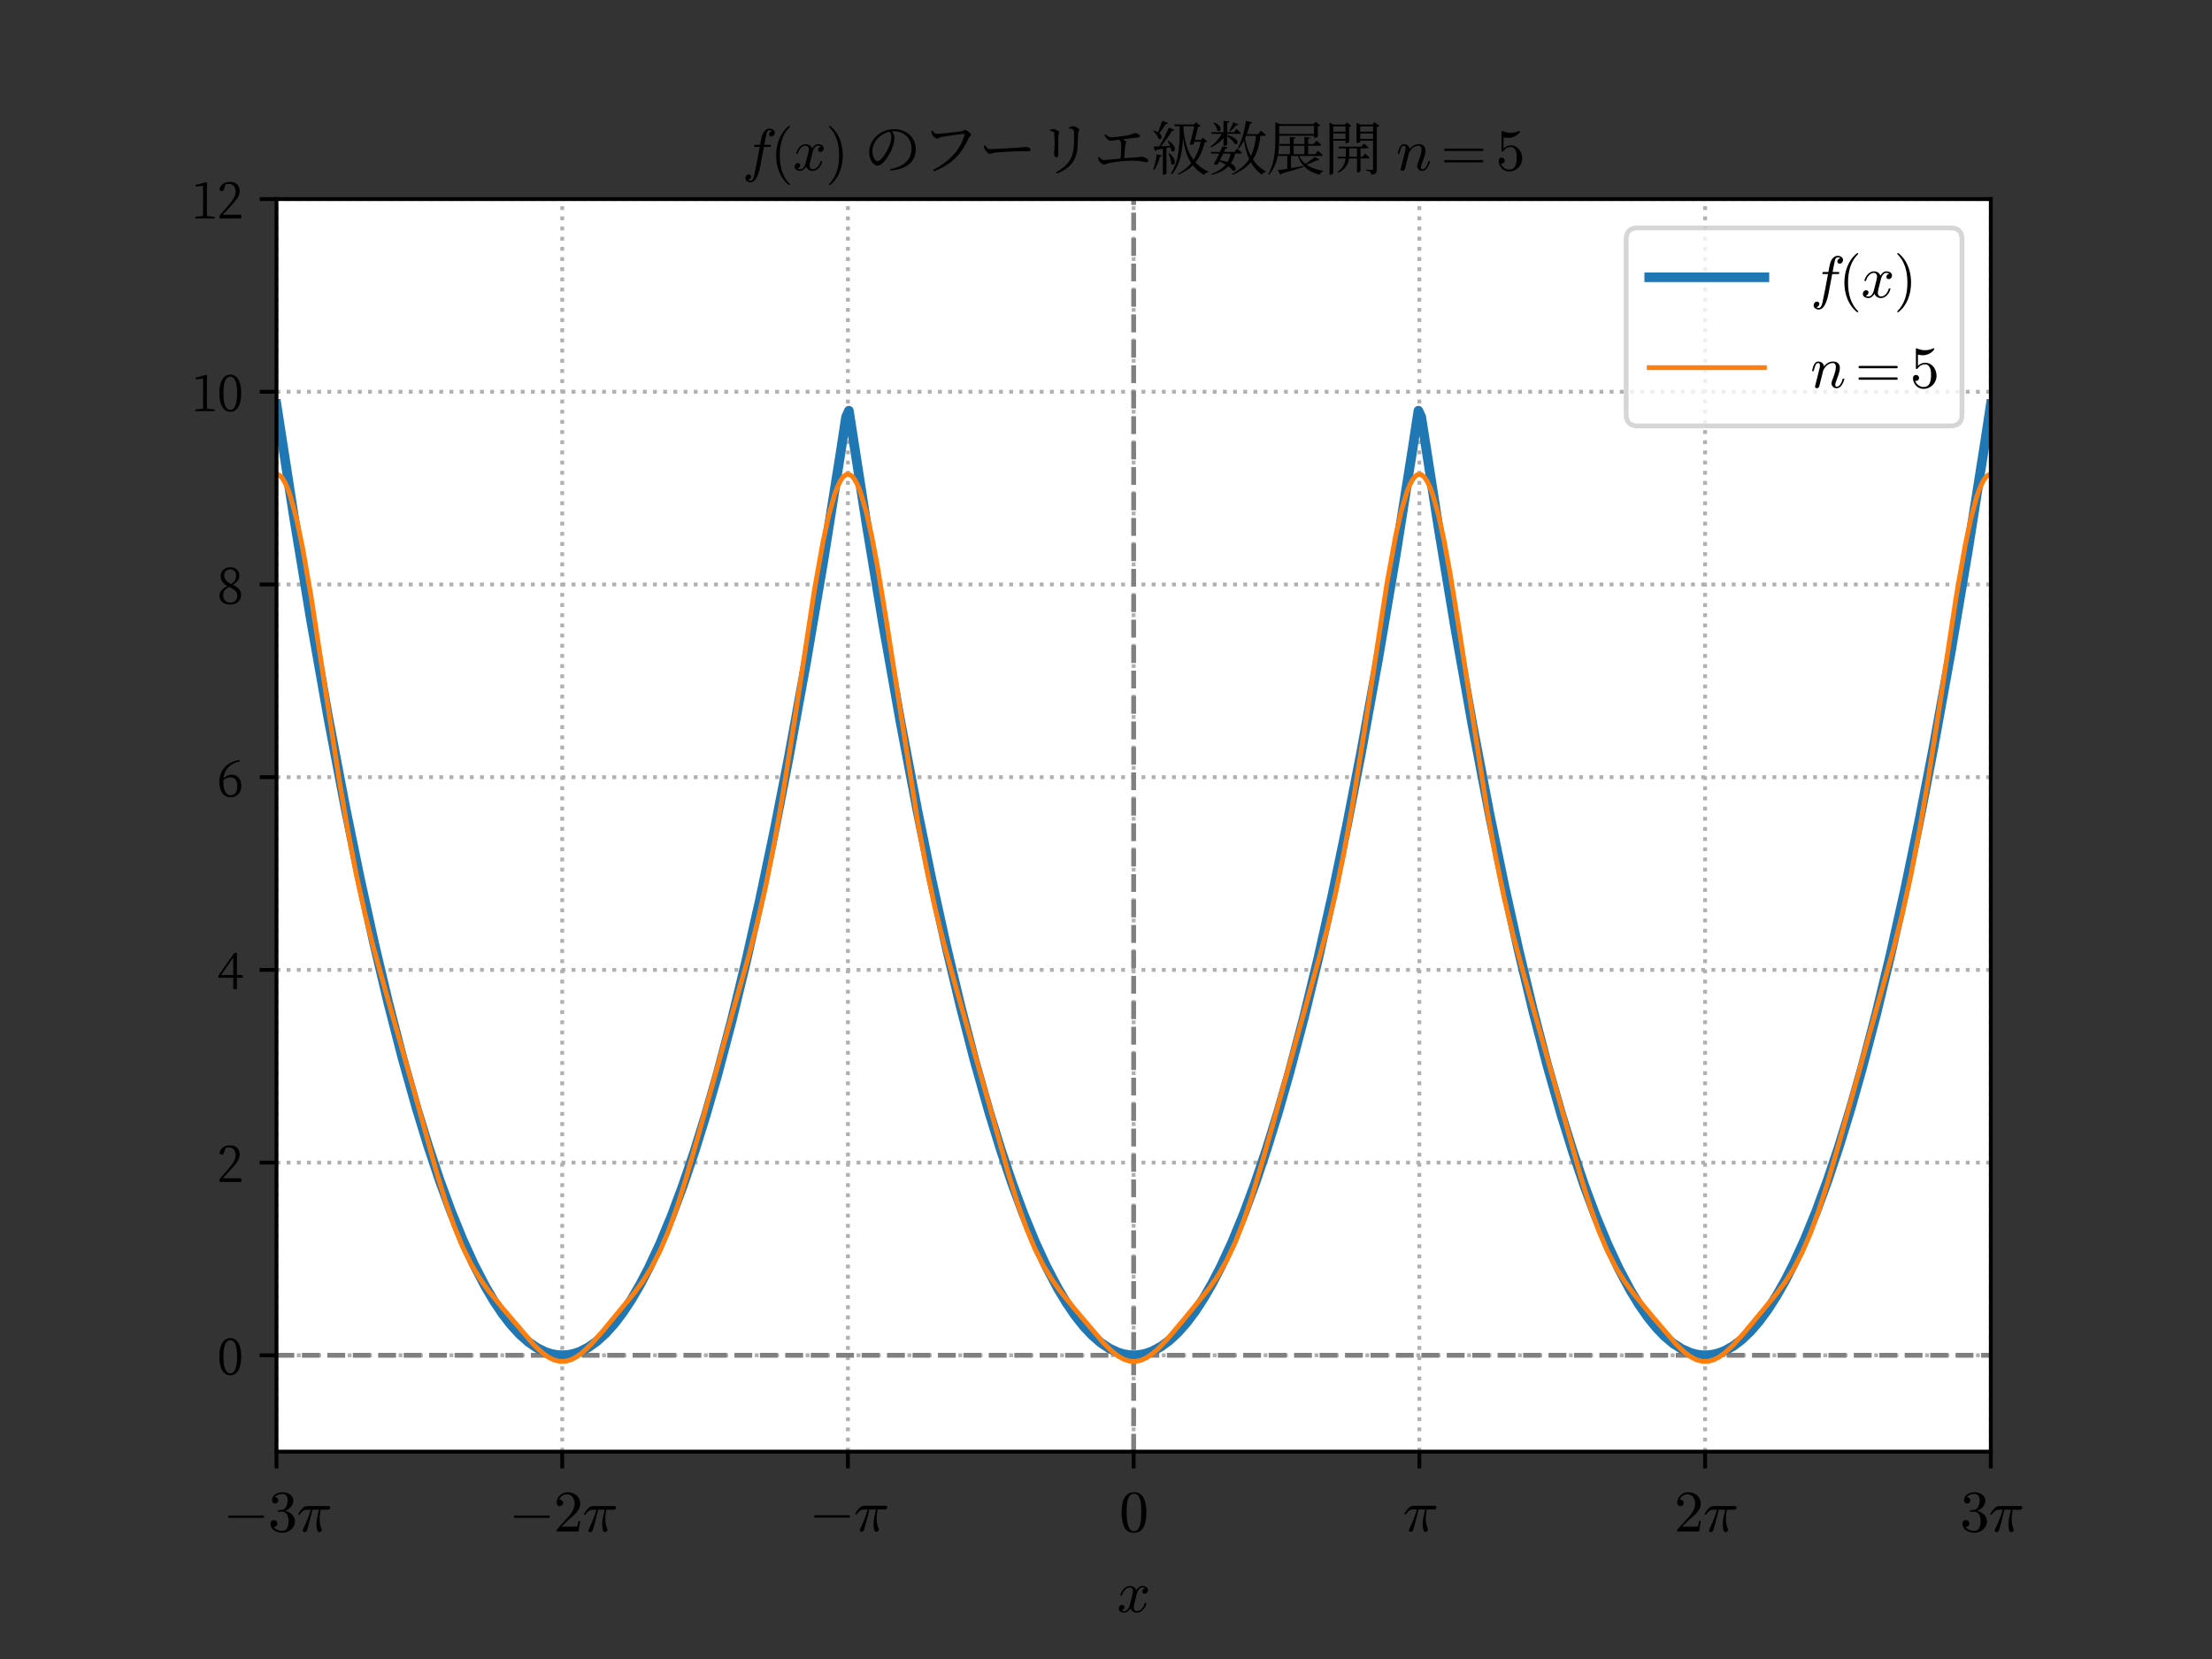 <?xml version="1.0" encoding="UTF-8" standalone="no"?>
<svg xmlns:xlink="http://www.w3.org/1999/xlink" xmlns="http://www.w3.org/2000/svg" width="460.8pt" height="345.6pt" viewBox="0 0 460.8 345.6" version="1.1">
  <rect x="0" y="0" width="460.8" height="345.6" fill="#333333" stroke="none"/>
  <defs>
    <style type="text/css">*{stroke-linejoin: round; stroke-linecap: butt}</style>
  </defs>
  <g id="figure_1">
    <g id="patch_1">
      <path d="M 0 345.6  L 460.8 345.6  L 460.8 0  L 0 0  L 0 345.6  z " style="fill: none"></path>
    </g>
    <g id="axes_1">
      <g id="patch_2">
        <path d="M 57.6 302.4  L 414.72 302.4  L 414.72 41.472  L 57.6 41.472  z " style="fill: #ffffff"></path>
      </g>
      <g id="matplotlib.axis_1">
        <g id="xtick_1">
          <g id="line2d_1">
            <path d="M 57.6 302.4  L 57.6 41.472  " clip-path="url(#p2c2ef777cb)" style="fill: none; stroke-dasharray: 0.8,1.32; stroke-dashoffset: 0; stroke: #b0b0b0; stroke-width: 0.8"></path>
          </g>
          <g id="line2d_2">
            <defs>
              <path id="mae74880527" d="M 0 0  L 0 3.5  " style="stroke: #000000; stroke-width: 0.8"></path>
            </defs>
            <g>
              <use xlink:href="#mae74880527" x="57.6" y="302.4" style="stroke: #000000; stroke-width: 0.8"></use>
            </g>
          </g>
          <g id="text_1">
            <!-- $-3\pi$ -->
            <g transform="translate(46.5 319.084) scale(0.12 -0.12)">
              <defs>
                <path id="Cmsy10-a1" d="M 653 1472  Q 600 1472 565 1512  Q 531 1553 531 1600  Q 531 1647 565 1687  Q 600 1728 653 1728  L 4325 1728  Q 4375 1728 4408 1687  Q 4441 1647 4441 1600  Q 4441 1553 4408 1512  Q 4375 1472 4325 1472  L 653 1472  z " transform="scale(0.016)"></path>
                <path id="Cmr10-33" d="M 609 494  Q 759 275 1012 169  Q 1266 63 1556 63  Q 1928 63 2084 380  Q 2241 697 2241 1100  Q 2241 1281 2208 1462  Q 2175 1644 2097 1800  Q 2019 1956 1883 2050  Q 1747 2144 1550 2144  L 1125 2144  Q 1069 2144 1069 2203  L 1069 2259  Q 1069 2309 1125 2309  L 1478 2338  Q 1703 2338 1851 2506  Q 2000 2675 2069 2917  Q 2138 3159 2138 3378  Q 2138 3684 1994 3881  Q 1850 4078 1556 4078  Q 1313 4078 1091 3986  Q 869 3894 738 3706  Q 750 3709 759 3711  Q 769 3713 781 3713  Q 925 3713 1022 3613  Q 1119 3513 1119 3372  Q 1119 3234 1022 3134  Q 925 3034 781 3034  Q 641 3034 541 3134  Q 441 3234 441 3372  Q 441 3647 606 3850  Q 772 4053 1033 4158  Q 1294 4263 1556 4263  Q 1750 4263 1965 4205  Q 2181 4147 2356 4039  Q 2531 3931 2642 3762  Q 2753 3594 2753 3378  Q 2753 3109 2633 2881  Q 2513 2653 2303 2487  Q 2094 2322 1844 2241  Q 2122 2188 2372 2031  Q 2622 1875 2773 1631  Q 2925 1388 2925 1106  Q 2925 753 2731 467  Q 2538 181 2222 20  Q 1906 -141 1556 -141  Q 1256 -141 954 -26  Q 653 88 461 316  Q 269 544 269 863  Q 269 1022 375 1128  Q 481 1234 641 1234  Q 744 1234 830 1186  Q 916 1138 964 1050  Q 1013 963 1013 863  Q 1013 706 903 600  Q 794 494 641 494  L 609 494  z " transform="scale(0.016)"></path>
                <path id="Cmmi10-bc" d="M 647 109  Q 647 144 672 213  Q 850 584 1004 942  Q 1159 1300 1282 1639  Q 1406 1978 1509 2363  L 1100 2363  Q 866 2363 662 2216  Q 459 2069 325 1844  Q 313 1819 288 1819  L 213 1819  Q 153 1819 153 1881  Q 153 1894 166 1919  Q 375 2275 614 2517  Q 853 2759 1153 2759  L 3475 2759  Q 3541 2759 3587 2715  Q 3634 2672 3634 2597  Q 3634 2503 3567 2433  Q 3500 2363 3406 2363  L 2591 2363  Q 2488 1859 2478 1381  Q 2478 766 2694 269  Q 2713 231 2713 191  Q 2713 122 2672 62  Q 2631 3 2567 -34  Q 2503 -72 2431 -72  Q 2263 -72 2200 203  Q 2138 478 2138 738  Q 2138 1103 2200 1442  Q 2263 1781 2400 2363  L 1703 2363  Q 1197 313 1094 103  Q 1003 -72 844 -72  Q 766 -72 706 -20  Q 647 31 647 109  z " transform="scale(0.016)"></path>
              </defs>
              <use xlink:href="#Cmsy10-a1" transform="translate(0 0.391)"></use>
              <use xlink:href="#Cmr10-33" transform="translate(77.686 0.391)"></use>
              <use xlink:href="#Cmmi10-bc" transform="translate(127.686 0.391)"></use>
            </g>
          </g>
        </g>
        <g id="xtick_2">
          <g id="line2d_3">
            <path d="M 117.12 302.4  L 117.12 41.472  " clip-path="url(#p2c2ef777cb)" style="fill: none; stroke-dasharray: 0.8,1.32; stroke-dashoffset: 0; stroke: #b0b0b0; stroke-width: 0.8"></path>
          </g>
          <g id="line2d_4">
            <g>
              <use xlink:href="#mae74880527" x="117.12" y="302.4" style="stroke: #000000; stroke-width: 0.8"></use>
            </g>
          </g>
          <g id="text_2">
            <!-- $-2 \pi$ -->
            <g transform="translate(106.02 319.084) scale(0.12 -0.12)">
              <defs>
                <path id="Cmr10-32" d="M 319 0  L 319 172  Q 319 188 331 206  L 1325 1306  Q 1550 1550 1690 1715  Q 1831 1881 1968 2097  Q 2106 2313 2186 2536  Q 2266 2759 2266 3009  Q 2266 3272 2169 3511  Q 2072 3750 1880 3894  Q 1688 4038 1416 4038  Q 1138 4038 916 3870  Q 694 3703 603 3438  Q 628 3444 672 3444  Q 816 3444 917 3347  Q 1019 3250 1019 3097  Q 1019 2950 917 2848  Q 816 2747 672 2747  Q 522 2747 420 2851  Q 319 2956 319 3097  Q 319 3338 409 3548  Q 500 3759 670 3923  Q 841 4088 1055 4175  Q 1269 4263 1509 4263  Q 1875 4263 2190 4108  Q 2506 3953 2690 3670  Q 2875 3388 2875 3009  Q 2875 2731 2753 2481  Q 2631 2231 2440 2026  Q 2250 1822 1953 1562  Q 1656 1303 1563 1216  L 838 519  L 1453 519  Q 1906 519 2211 526  Q 2516 534 2534 550  Q 2609 631 2688 1141  L 2875 1141  L 2694 0  L 319 0  z " transform="scale(0.016)"></path>
              </defs>
              <use xlink:href="#Cmsy10-a1" transform="translate(0 0.391)"></use>
              <use xlink:href="#Cmr10-32" transform="translate(77.686 0.391)"></use>
              <use xlink:href="#Cmmi10-bc" transform="translate(127.686 0.391)"></use>
            </g>
          </g>
        </g>
        <g id="xtick_3">
          <g id="line2d_5">
            <path d="M 176.64 302.4  L 176.64 41.472  " clip-path="url(#p2c2ef777cb)" style="fill: none; stroke-dasharray: 0.8,1.32; stroke-dashoffset: 0; stroke: #b0b0b0; stroke-width: 0.8"></path>
          </g>
          <g id="line2d_6">
            <g>
              <use xlink:href="#mae74880527" x="176.64" y="302.4" style="stroke: #000000; stroke-width: 0.8"></use>
            </g>
          </g>
          <g id="text_3">
            <!-- $-\pi$ -->
            <g transform="translate(168.54 319.084) scale(0.12 -0.12)">
              <use xlink:href="#Cmsy10-a1" transform="translate(0 0.891)"></use>
              <use xlink:href="#Cmmi10-bc" transform="translate(77.686 0.891)"></use>
            </g>
          </g>
        </g>
        <g id="xtick_4">
          <g id="line2d_7">
            <path d="M 236.16 302.4  L 236.16 41.472  " clip-path="url(#p2c2ef777cb)" style="fill: none; stroke-dasharray: 0.8,1.32; stroke-dashoffset: 0; stroke: #b0b0b0; stroke-width: 0.8"></path>
          </g>
          <g id="line2d_8">
            <g>
              <use xlink:href="#mae74880527" x="236.16" y="302.4" style="stroke: #000000; stroke-width: 0.8"></use>
            </g>
          </g>
          <g id="text_4">
            <!-- $0$ -->
            <g transform="translate(233.16 319.084) scale(0.12 -0.12)">
              <defs>
                <path id="Cmr10-30" d="M 1600 -141  Q 816 -141 533 504  Q 250 1150 250 2041  Q 250 2597 351 3087  Q 453 3578 754 3920  Q 1056 4263 1600 4263  Q 2022 4263 2290 4056  Q 2559 3850 2700 3523  Q 2841 3197 2892 2823  Q 2944 2450 2944 2041  Q 2944 1491 2842 1011  Q 2741 531 2444 195  Q 2147 -141 1600 -141  z M 1600 25  Q 1956 25 2131 390  Q 2306 756 2347 1200  Q 2388 1644 2388 2144  Q 2388 2625 2347 3031  Q 2306 3438 2132 3767  Q 1959 4097 1600 4097  Q 1238 4097 1063 3765  Q 888 3434 847 3029  Q 806 2625 806 2144  Q 806 1788 823 1472  Q 841 1156 916 820  Q 991 484 1158 254  Q 1325 25 1600 25  z " transform="scale(0.016)"></path>
              </defs>
              <use xlink:href="#Cmr10-30" transform="translate(0 0.391)"></use>
            </g>
          </g>
        </g>
        <g id="xtick_5">
          <g id="line2d_9">
            <path d="M 295.68 302.4  L 295.68 41.472  " clip-path="url(#p2c2ef777cb)" style="fill: none; stroke-dasharray: 0.8,1.32; stroke-dashoffset: 0; stroke: #b0b0b0; stroke-width: 0.8"></path>
          </g>
          <g id="line2d_10">
            <g>
              <use xlink:href="#mae74880527" x="295.68" y="302.4" style="stroke: #000000; stroke-width: 0.8"></use>
            </g>
          </g>
          <g id="text_5">
            <!-- $\pi$ -->
            <g transform="translate(292.26 319.084) scale(0.12 -0.12)">
              <use xlink:href="#Cmmi10-bc" transform="translate(0 0.891)"></use>
            </g>
          </g>
        </g>
        <g id="xtick_6">
          <g id="line2d_11">
            <path d="M 355.2 302.4  L 355.2 41.472  " clip-path="url(#p2c2ef777cb)" style="fill: none; stroke-dasharray: 0.8,1.32; stroke-dashoffset: 0; stroke: #b0b0b0; stroke-width: 0.8"></path>
          </g>
          <g id="line2d_12">
            <g>
              <use xlink:href="#mae74880527" x="355.2" y="302.4" style="stroke: #000000; stroke-width: 0.8"></use>
            </g>
          </g>
          <g id="text_6">
            <!-- $2\pi$ -->
            <g transform="translate(348.78 319.084) scale(0.12 -0.12)">
              <use xlink:href="#Cmr10-32" transform="translate(0 0.391)"></use>
              <use xlink:href="#Cmmi10-bc" transform="translate(50 0.391)"></use>
            </g>
          </g>
        </g>
        <g id="xtick_7">
          <g id="line2d_13">
            <path d="M 414.72 302.4  L 414.72 41.472  " clip-path="url(#p2c2ef777cb)" style="fill: none; stroke-dasharray: 0.8,1.32; stroke-dashoffset: 0; stroke: #b0b0b0; stroke-width: 0.8"></path>
          </g>
          <g id="line2d_14">
            <g>
              <use xlink:href="#mae74880527" x="414.72" y="302.4" style="stroke: #000000; stroke-width: 0.8"></use>
            </g>
          </g>
          <g id="text_7">
            <!-- $3\pi$ -->
            <g transform="translate(408.3 319.084) scale(0.12 -0.12)">
              <use xlink:href="#Cmr10-33" transform="translate(0 0.391)"></use>
              <use xlink:href="#Cmmi10-bc" transform="translate(50 0.391)"></use>
            </g>
          </g>
        </g>
        <g id="text_8">
          <!-- $x$ -->
          <g transform="translate(232.68 335.913) scale(0.12 -0.12)">
            <defs>
              <path id="Cmmi10-78" d="M 500 184  Q 613 97 819 97  Q 1019 97 1172 289  Q 1325 481 1381 709  L 1672 1844  Q 1741 2153 1741 2266  Q 1741 2425 1652 2544  Q 1563 2663 1403 2663  Q 1200 2663 1022 2536  Q 844 2409 722 2214  Q 600 2019 550 1819  Q 538 1778 500 1778  L 422 1778  Q 372 1778 372 1838  L 372 1856  Q 434 2094 584 2320  Q 734 2547 951 2687  Q 1169 2828 1416 2828  Q 1650 2828 1839 2703  Q 2028 2578 2106 2363  Q 2216 2559 2386 2693  Q 2556 2828 2759 2828  Q 2897 2828 3040 2779  Q 3184 2731 3275 2631  Q 3366 2531 3366 2381  Q 3366 2219 3261 2101  Q 3156 1984 2994 1984  Q 2891 1984 2822 2050  Q 2753 2116 2753 2216  Q 2753 2350 2845 2451  Q 2938 2553 3066 2572  Q 2950 2663 2747 2663  Q 2541 2663 2389 2472  Q 2238 2281 2175 2047  L 1894 916  Q 1825 659 1825 494  Q 1825 331 1917 214  Q 2009 97 2163 97  Q 2463 97 2698 361  Q 2934 625 3009 941  Q 3022 978 3059 978  L 3138 978  Q 3163 978 3178 961  Q 3194 944 3194 922  Q 3194 916 3188 903  Q 3097 522 2806 225  Q 2516 -72 2150 -72  Q 1916 -72 1727 54  Q 1538 181 1459 397  Q 1359 209 1182 68  Q 1006 -72 806 -72  Q 669 -72 523 -23  Q 378 25 287 125  Q 197 225 197 378  Q 197 528 301 651  Q 406 775 563 775  Q 669 775 741 711  Q 813 647 813 544  Q 813 409 723 309  Q 634 209 500 184  z " transform="scale(0.016)"></path>
            </defs>
            <use xlink:href="#Cmmi10-78" transform="translate(0 0.812)"></use>
          </g>
        </g>
      </g>
      <g id="matplotlib.axis_2">
        <g id="ytick_1">
          <g id="line2d_15">
            <path d="M 57.6 282.329  L 414.72 282.329  " clip-path="url(#p2c2ef777cb)" style="fill: none; stroke-dasharray: 0.8,1.32; stroke-dashoffset: 0; stroke: #b0b0b0; stroke-width: 0.8"></path>
          </g>
          <g id="line2d_16">
            <defs>
              <path id="m1069a5fc39" d="M 0 0  L -3.5 0  " style="stroke: #000000; stroke-width: 0.8"></path>
            </defs>
            <g>
              <use xlink:href="#m1069a5fc39" x="57.6" y="282.329" style="stroke: #000000; stroke-width: 0.8"></use>
            </g>
          </g>
          <g id="text_9">
            <!-- 0 -->
            <g transform="translate(45.209 286.364) scale(0.1 -0.1)">
              <defs>
                <path id="NotoSerifCJKjp-Regular-30" d="M 832 2374  C 832 4032 1274 4499 1734 4499  C 2182 4499 2618 4032 2618 2374  C 2618 640 2182 166 1734 166  C 1274 166 832 634 832 2374  z M 1734 4762  C 1005 4762 301 4109 301 2374  C 301 563 1005 -90 1734 -90  C 2458 -90 3149 563 3149 2374  C 3149 4109 2458 4762 1734 4762  z " transform="scale(0.016)"></path>
              </defs>
              <use xlink:href="#NotoSerifCJKjp-Regular-30"></use>
            </g>
          </g>
        </g>
        <g id="ytick_2">
          <g id="line2d_17">
            <path d="M 57.6 242.186  L 414.72 242.186  " clip-path="url(#p2c2ef777cb)" style="fill: none; stroke-dasharray: 0.8,1.32; stroke-dashoffset: 0; stroke: #b0b0b0; stroke-width: 0.8"></path>
          </g>
          <g id="line2d_18">
            <g>
              <use xlink:href="#m1069a5fc39" x="57.6" y="242.186" style="stroke: #000000; stroke-width: 0.8"></use>
            </g>
          </g>
          <g id="text_10">
            <!-- 2 -->
            <g transform="translate(45.209 246.221) scale(0.1 -0.1)">
              <defs>
                <path id="NotoSerifCJKjp-Regular-32" d="M 755 480  C 1107 864 1440 1216 1619 1414  C 2624 2502 2950 2950 2950 3539  C 2950 4262 2547 4762 1683 4762  C 1018 4762 422 4422 314 3750  C 384 3629 480 3552 621 3552  C 787 3552 883 3674 960 3949  L 1120 4442  C 1274 4486 1421 4499 1542 4499  C 2093 4499 2426 4096 2426 3507  C 2426 2963 2125 2445 1440 1651  C 1133 1293 742 832 339 384  L 339 0  L 3162 0  L 3162 480  L 755 480  z " transform="scale(0.016)"></path>
              </defs>
              <use xlink:href="#NotoSerifCJKjp-Regular-32"></use>
            </g>
          </g>
        </g>
        <g id="ytick_3">
          <g id="line2d_19">
            <path d="M 57.6 202.043  L 414.72 202.043  " clip-path="url(#p2c2ef777cb)" style="fill: none; stroke-dasharray: 0.8,1.32; stroke-dashoffset: 0; stroke: #b0b0b0; stroke-width: 0.8"></path>
          </g>
          <g id="line2d_20">
            <g>
              <use xlink:href="#m1069a5fc39" x="57.6" y="202.043" style="stroke: #000000; stroke-width: 0.8"></use>
            </g>
          </g>
          <g id="text_11">
            <!-- 4 -->
            <g transform="translate(45.209 206.078) scale(0.1 -0.1)">
              <defs>
                <path id="NotoSerifCJKjp-Regular-34" d="M 531 1856  L 2112 4128  L 2112 1856  L 531 1856  z M 3347 1856  L 2592 1856  L 2592 4736  L 2259 4736  L 186 1792  L 186 1498  L 2112 1498  L 2112 0  L 2592 0  L 2592 1498  L 3347 1498  L 3347 1856  z " transform="scale(0.016)"></path>
              </defs>
              <use xlink:href="#NotoSerifCJKjp-Regular-34"></use>
            </g>
          </g>
        </g>
        <g id="ytick_4">
          <g id="line2d_21">
            <path d="M 57.6 161.9  L 414.72 161.9  " clip-path="url(#p2c2ef777cb)" style="fill: none; stroke-dasharray: 0.8,1.32; stroke-dashoffset: 0; stroke: #b0b0b0; stroke-width: 0.8"></path>
          </g>
          <g id="line2d_22">
            <g>
              <use xlink:href="#m1069a5fc39" x="57.6" y="161.9" style="stroke: #000000; stroke-width: 0.8"></use>
            </g>
          </g>
          <g id="text_12">
            <!-- 6 -->
            <g transform="translate(45.209 165.935) scale(0.1 -0.1)">
              <defs>
                <path id="NotoSerifCJKjp-Regular-36" d="M 1779 166  C 1178 166 819 800 819 1971  C 819 2016 819 2067 819 2112  C 1114 2400 1453 2496 1779 2496  C 2298 2496 2643 2144 2643 1357  C 2643 570 2298 166 1779 166  z M 2950 4762  C 1248 4557 301 3328 301 1894  C 301 653 858 -90 1766 -90  C 2579 -90 3162 474 3162 1446  C 3162 2304 2650 2848 1901 2848  C 1510 2848 1139 2675 838 2362  C 960 3514 1638 4282 2982 4589  L 2950 4762  z " transform="scale(0.016)"></path>
              </defs>
              <use xlink:href="#NotoSerifCJKjp-Regular-36"></use>
            </g>
          </g>
        </g>
        <g id="ytick_5">
          <g id="line2d_23">
            <path d="M 57.6 121.758  L 414.72 121.758  " clip-path="url(#p2c2ef777cb)" style="fill: none; stroke-dasharray: 0.8,1.32; stroke-dashoffset: 0; stroke: #b0b0b0; stroke-width: 0.8"></path>
          </g>
          <g id="line2d_24">
            <g>
              <use xlink:href="#m1069a5fc39" x="57.6" y="121.758" style="stroke: #000000; stroke-width: 0.8"></use>
            </g>
          </g>
          <g id="text_13">
            <!-- 8 -->
            <g transform="translate(45.209 125.793) scale(0.1 -0.1)">
              <defs>
                <path id="NotoSerifCJKjp-Regular-38" d="M 1741 160  C 1171 160 800 550 800 1114  C 800 1613 1037 1907 1549 2214  C 2387 1830 2643 1510 2643 1062  C 2643 531 2291 160 1741 160  z M 934 3712  C 934 4205 1306 4499 1728 4499  C 2214 4499 2483 4122 2483 3686  C 2483 3219 2310 2912 1850 2579  C 1120 2925 934 3309 934 3712  z M 2054 2483  C 2720 2848 2912 3296 2912 3680  C 2912 4307 2458 4762 1741 4762  C 1037 4762 474 4320 474 3629  C 474 3091 730 2643 1344 2317  C 672 1984 320 1600 320 1062  C 320 326 883 -90 1728 -90  C 2534 -90 3130 403 3130 1126  C 3130 1741 2810 2131 2054 2483  z " transform="scale(0.016)"></path>
              </defs>
              <use xlink:href="#NotoSerifCJKjp-Regular-38"></use>
            </g>
          </g>
        </g>
        <g id="ytick_6">
          <g id="line2d_25">
            <path d="M 57.6 81.615  L 414.72 81.615  " clip-path="url(#p2c2ef777cb)" style="fill: none; stroke-dasharray: 0.8,1.32; stroke-dashoffset: 0; stroke: #b0b0b0; stroke-width: 0.8"></path>
          </g>
          <g id="line2d_26">
            <g>
              <use xlink:href="#m1069a5fc39" x="57.6" y="81.615" style="stroke: #000000; stroke-width: 0.8"></use>
            </g>
          </g>
          <g id="text_14">
            <!-- 10 -->
            <g transform="translate(39.819 85.65) scale(0.1 -0.1)">
              <defs>
                <path id="NotoSerifCJKjp-Regular-31" d="M 2061 326  C 2054 710 2048 1088 2048 1466  L 2048 3661  L 2074 4659  L 1978 4730  L 595 4371  L 595 4141  L 1555 4250  L 1555 1466  C 1555 1088 1549 710 1542 326  L 531 205  L 531 0  L 3059 0  L 3059 205  L 2061 326  z " transform="scale(0.016)"></path>
              </defs>
              <use xlink:href="#NotoSerifCJKjp-Regular-31"></use>
              <use xlink:href="#NotoSerifCJKjp-Regular-30" x="53.9"></use>
            </g>
          </g>
        </g>
        <g id="ytick_7">
          <g id="line2d_27">
            <path d="M 57.6 41.472  L 414.72 41.472  " clip-path="url(#p2c2ef777cb)" style="fill: none; stroke-dasharray: 0.8,1.32; stroke-dashoffset: 0; stroke: #b0b0b0; stroke-width: 0.8"></path>
          </g>
          <g id="line2d_28">
            <g>
              <use xlink:href="#m1069a5fc39" x="57.6" y="41.472" style="stroke: #000000; stroke-width: 0.8"></use>
            </g>
          </g>
          <g id="text_15">
            <!-- 12 -->
            <g transform="translate(39.819 45.507) scale(0.1 -0.1)">
              <use xlink:href="#NotoSerifCJKjp-Regular-31"></use>
              <use xlink:href="#NotoSerifCJKjp-Regular-32" x="53.9"></use>
            </g>
          </g>
        </g>
      </g>
      <g id="line2d_29">
        <path d="M 57.6 282.329  L 414.72 282.329  " clip-path="url(#p2c2ef777cb)" style="fill: none; stroke-dasharray: 3.7,1.6; stroke-dashoffset: 0; stroke: #808080"></path>
      </g>
      <g id="line2d_30">
        <path d="M 236.16 302.4  L 236.16 41.472  " clip-path="url(#p2c2ef777cb)" style="fill: none; stroke-dasharray: 3.7,1.6; stroke-dashoffset: 0; stroke: #808080"></path>
      </g>
      <g id="line2d_31">
        <path d="M 57.6 84.232  L 61.177 107.328  L 64.754 128.992  L 68.331 149.226  L 71.909 168.029  L 74.89 182.604  L 77.871 196.186  L 80.852 208.774  L 83.833 220.368  L 86.813 230.969  L 89.198 238.734  L 91.583 245.862  L 93.968 252.355  L 96.353 258.212  L 98.737 263.433  L 101.122 268.017  L 102.911 271.039  L 104.699 273.702  L 106.488 276.008  L 108.276 277.955  L 110.065 279.545  L 111.854 280.778  L 113.642 281.652  L 114.835 282.037  L 116.027 282.262  L 117.219 282.328  L 118.412 282.235  L 119.604 281.984  L 120.797 281.573  L 122.585 280.658  L 124.374 279.386  L 126.162 277.757  L 127.951 275.769  L 129.739 273.424  L 131.528 270.721  L 133.317 267.66  L 135.105 264.241  L 137.49 259.126  L 139.875 253.376  L 142.259 246.989  L 144.644 239.966  L 147.029 232.307  L 149.414 224.012  L 152.395 212.749  L 155.376 200.493  L 158.357 187.242  L 161.338 172.998  L 164.319 157.759  L 167.896 138.162  L 171.473 117.133  L 175.05 94.673  L 176.243 86.869  L 176.839 85.553  L 180.416 108.569  L 183.993 130.154  L 187.57 150.308  L 191.147 169.031  L 194.128 183.541  L 197.109 197.056  L 200.09 209.578  L 203.071 221.106  L 206.052 231.64  L 208.437 239.352  L 210.822 246.428  L 213.207 252.868  L 215.591 258.671  L 217.976 263.839  L 220.361 268.371  L 222.149 271.352  L 223.938 273.976  L 225.727 276.242  L 227.515 278.15  L 229.304 279.7  L 231.092 280.893  L 232.881 281.727  L 234.073 282.085  L 235.266 282.284  L 236.458 282.324  L 237.65 282.204  L 238.843 281.926  L 240.035 281.489  L 241.824 280.535  L 243.612 279.223  L 245.401 277.553  L 247.19 275.526  L 248.978 273.141  L 250.767 270.398  L 252.555 267.297  L 254.344 263.839  L 256.729 258.671  L 259.113 252.868  L 261.498 246.428  L 263.883 239.352  L 266.268 231.64  L 268.653 223.292  L 271.634 211.963  L 274.614 199.64  L 277.595 186.323  L 280.576 172.013  L 283.557 156.708  L 287.135 137.031  L 290.712 115.923  L 294.289 93.384  L 295.481 85.553  L 296.077 86.869  L 299.655 109.806  L 303.232 131.311  L 306.809 151.386  L 310.386 170.029  L 313.367 184.473  L 316.348 197.922  L 319.329 210.377  L 322.31 221.839  L 325.291 232.307  L 327.676 239.966  L 330.061 246.989  L 332.445 253.376  L 334.83 259.126  L 337.215 264.241  L 339.6 268.72  L 341.388 271.661  L 343.177 274.245  L 344.965 276.471  L 346.754 278.34  L 348.543 279.85  L 350.331 281.003  L 352.12 281.798  L 353.312 282.129  L 354.504 282.302  L 355.697 282.315  L 356.889 282.169  L 358.082 281.864  L 359.274 281.401  L 361.063 280.407  L 362.851 279.055  L 364.64 277.346  L 366.428 275.279  L 368.217 272.854  L 370.005 270.071  L 371.794 266.931  L 373.583 263.433  L 375.967 258.212  L 378.352 252.355  L 380.737 245.862  L 383.122 238.734  L 385.507 230.969  L 387.891 222.568  L 390.872 211.172  L 393.853 198.783  L 396.834 185.4  L 399.815 171.023  L 402.796 155.653  L 406.373 135.896  L 409.95 114.708  L 413.528 92.09  L 414.72 84.232  L 414.72 84.232  " clip-path="url(#p2c2ef777cb)" style="fill: none; stroke: #1f77b4; stroke-width: 2; stroke-linecap: square"></path>
      </g>
      <g id="line2d_32">
        <path d="M 57.6 98.79  L 58.196 98.988  L 58.792 99.582  L 59.389 100.564  L 59.985 101.924  L 60.581 103.647  L 61.773 108.108  L 62.966 113.76  L 64.754 123.97  L 67.139 139.468  L 70.716 162.826  L 72.505 173.259  L 74.293 182.491  L 76.082 190.549  L 77.871 197.652  L 80.255 206.206  L 86.217 227.161  L 90.987 244.352  L 92.775 250.167  L 94.564 255.315  L 96.353 259.698  L 98.141 263.327  L 99.93 266.311  L 101.718 268.83  L 104.699 272.519  L 111.257 280.2  L 113.046 281.871  L 114.238 282.722  L 115.431 283.309  L 116.623 283.597  L 117.816 283.571  L 119.008 283.231  L 120.2 282.598  L 121.393 281.707  L 123.181 279.992  L 125.566 277.284  L 132.124 269.347  L 133.913 266.904  L 135.701 264.04  L 137.49 260.567  L 139.279 256.357  L 141.067 251.374  L 142.856 245.693  L 145.24 237.343  L 152.395 211.683  L 155.972 199.133  L 157.761 192.2  L 159.549 184.378  L 161.338 175.417  L 163.126 165.241  L 165.511 150.093  L 169.684 122.755  L 171.473 112.744  L 172.665 107.276  L 173.858 103.034  L 174.454 101.429  L 175.05 100.194  L 175.646 99.34  L 176.243 98.878  L 176.839 98.812  L 177.435 99.142  L 178.031 99.866  L 178.627 100.976  L 179.224 102.459  L 180.416 106.478  L 181.608 111.757  L 182.801 118.08  L 184.589 128.98  L 191.147 171.041  L 192.936 180.545  L 194.725 188.851  L 196.513 196.141  L 198.898 204.823  L 206.052 230.073  L 210.226 245.026  L 212.014 250.775  L 213.803 255.841  L 215.591 260.137  L 217.38 263.687  L 219.168 266.61  L 220.957 269.09  L 223.938 272.757  L 229.9 279.78  L 231.689 281.536  L 232.881 282.466  L 234.073 283.145  L 235.266 283.536  L 236.458 283.615  L 237.65 283.378  L 238.843 282.84  L 240.035 282.03  L 241.228 280.992  L 243.016 279.126  L 246.593 274.901  L 251.959 268.3  L 253.748 265.695  L 255.536 262.581  L 257.325 258.792  L 259.113 254.236  L 260.902 248.927  L 263.287 240.901  L 276.403 193.806  L 278.192 186.208  L 279.98 177.514  L 281.769 167.604  L 284.154 152.71  L 288.923 121.557  L 290.712 111.757  L 291.904 106.478  L 293.096 102.459  L 293.693 100.976  L 294.289 99.866  L 294.885 99.142  L 295.481 98.812  L 296.077 98.878  L 296.674 99.34  L 297.27 100.194  L 297.866 101.429  L 298.462 103.034  L 299.655 107.276  L 300.847 112.744  L 302.039 119.218  L 303.828 130.264  L 309.79 168.764  L 311.578 178.54  L 313.367 187.102  L 315.156 194.594  L 317.54 203.428  L 325.887 232.992  L 329.464 245.693  L 331.253 251.374  L 333.041 256.357  L 334.83 260.567  L 336.619 264.04  L 338.407 266.904  L 340.196 269.347  L 343.773 273.709  L 349.139 279.992  L 350.927 281.707  L 352.12 282.598  L 353.312 283.231  L 354.504 283.571  L 355.697 283.597  L 356.889 283.309  L 358.082 282.722  L 359.274 281.871  L 361.063 280.2  L 363.447 277.519  L 370.005 269.601  L 371.794 267.193  L 373.583 264.385  L 375.371 260.988  L 377.16 256.863  L 378.948 251.964  L 380.737 246.354  L 383.122 238.062  L 390.872 210.316  L 394.449 197.652  L 396.238 190.549  L 398.027 182.491  L 399.815 173.259  L 401.604 162.826  L 403.989 147.453  L 407.566 123.97  L 409.354 113.76  L 410.547 108.108  L 411.739 103.647  L 412.335 101.924  L 412.931 100.564  L 413.528 99.582  L 414.124 98.988  L 414.72 98.79  L 414.72 98.79  " clip-path="url(#p2c2ef777cb)" style="fill: none; stroke: #ff7f0e; stroke-linecap: square"></path>
      </g>
      <g id="patch_3">
        <path d="M 57.6 302.4  L 57.6 41.472  " style="fill: none; stroke: #000000; stroke-width: 0.8; stroke-linejoin: miter; stroke-linecap: square"></path>
      </g>
      <g id="patch_4">
        <path d="M 414.72 302.4  L 414.72 41.472  " style="fill: none; stroke: #000000; stroke-width: 0.8; stroke-linejoin: miter; stroke-linecap: square"></path>
      </g>
      <g id="patch_5">
        <path d="M 57.6 302.4  L 414.72 302.4  " style="fill: none; stroke: #000000; stroke-width: 0.8; stroke-linejoin: miter; stroke-linecap: square"></path>
      </g>
      <g id="patch_6">
        <path d="M 57.6 41.472  L 414.72 41.472  " style="fill: none; stroke: #000000; stroke-width: 0.8; stroke-linejoin: miter; stroke-linecap: square"></path>
      </g>
      <g id="text_16">
        <!-- $f(x)$ のフーリエ級数展開 $n=5$ -->
        <g transform="translate(154.62 35.472) scale(0.12 -0.12)">
          <defs>
            <path id="Cmmi10-66" d="M 622 -1056  Q 741 -1147 909 -1147  Q 1138 -1147 1281 -641  Q 1341 -397 1606 966  L 1900 2534  L 1350 2534  Q 1288 2534 1288 2619  Q 1313 2759 1369 2759  L 1941 2759  L 2016 3175  Q 2053 3369 2084 3508  Q 2116 3647 2152 3765  Q 2188 3884 2259 4031  Q 2369 4241 2555 4377  Q 2741 4513 2956 4513  Q 3097 4513 3230 4461  Q 3363 4409 3447 4306  Q 3531 4203 3531 4063  Q 3531 3900 3423 3779  Q 3316 3659 3163 3659  Q 3059 3659 2986 3723  Q 2913 3788 2913 3891  Q 2913 4031 3008 4136  Q 3103 4241 3244 4256  Q 3125 4347 2950 4347  Q 2853 4347 2767 4256  Q 2681 4166 2656 4063  Q 2616 3900 2478 3181  L 2400 2759  L 3059 2759  Q 3122 2759 3122 2675  Q 3119 2659 3109 2620  Q 3100 2581 3083 2557  Q 3066 2534 3041 2534  L 2356 2534  L 2059 972  Q 2003 631 1929 279  Q 1856 -72 1723 -442  Q 1591 -813 1384 -1063  Q 1178 -1313 897 -1313  Q 681 -1313 511 -1189  Q 341 -1066 341 -863  Q 341 -700 445 -579  Q 550 -459 709 -459  Q 816 -459 887 -523  Q 959 -588 959 -691  Q 959 -828 857 -942  Q 756 -1056 622 -1056  z " transform="scale(0.016)"></path>
            <path id="Cmr10-28" d="M 1984 -1588  Q 1628 -1306 1370 -942  Q 1113 -578 948 -165  Q 784 247 703 697  Q 622 1147 622 1600  Q 622 2059 703 2509  Q 784 2959 951 3375  Q 1119 3791 1378 4153  Q 1638 4516 1984 4788  Q 1984 4800 2016 4800  L 2075 4800  Q 2094 4800 2109 4783  Q 2125 4766 2125 4744  Q 2125 4716 2113 4703  Q 1800 4397 1592 4047  Q 1384 3697 1257 3301  Q 1131 2906 1075 2482  Q 1019 2059 1019 1600  Q 1019 -434 2106 -1491  Q 2125 -1509 2125 -1544  Q 2125 -1559 2108 -1579  Q 2091 -1600 2075 -1600  L 2016 -1600  Q 1984 -1600 1984 -1588  z " transform="scale(0.016)"></path>
            <path id="Cmr10-29" d="M 416 -1600  Q 359 -1600 359 -1544  Q 359 -1516 372 -1503  Q 1466 -434 1466 1600  Q 1466 3634 384 4691  Q 359 4706 359 4744  Q 359 4766 376 4783  Q 394 4800 416 4800  L 475 4800  Q 494 4800 506 4788  Q 966 4425 1272 3906  Q 1578 3388 1720 2800  Q 1863 2213 1863 1600  Q 1863 1147 1786 708  Q 1709 269 1542 -157  Q 1375 -584 1119 -945  Q 863 -1306 506 -1588  Q 494 -1600 475 -1600  L 416 -1600  z " transform="scale(0.016)"></path>
            <path id="NotoSerifCJKjp-Regular-20" transform="scale(0.016)"></path>
            <path id="NotoSerifCJKjp-Regular-306e" d="M 3091 3590  C 3091 3302 2982 2912 2861 2605  C 2598 1997 2010 986 1587 986  C 1325 986 1043 1453 1043 2067  C 1043 2630 1293 3149 1702 3546  C 2029 3866 2464 4090 2912 4179  C 3021 3987 3091 3821 3091 3590  z M 2982 -26  C 5075 109 5741 1197 5741 2259  C 5741 3584 4723 4448 3405 4448  C 2720 4448 2061 4230 1536 3763  C 992 3277 685 2611 685 1965  C 685 1178 1133 499 1562 499  C 2214 499 2957 1741 3226 2509  C 3354 2874 3424 3232 3424 3539  C 3424 3789 3296 4013 3149 4218  C 3226 4224 3302 4230 3379 4230  C 4435 4230 5280 3501 5280 2362  C 5280 1203 4525 397 2957 122  L 2982 -26  z " transform="scale(0.016)"></path>
            <path id="NotoSerifCJKjp-Regular-30d5" d="M 1306 4307  L 1184 4262  C 1197 4083 1216 3987 1248 3898  C 1312 3738 1613 3430 1805 3430  C 1926 3430 2067 3558 2240 3597  C 2605 3680 4422 3936 4704 3936  C 4768 3936 4806 3923 4781 3827  C 4384 2330 3206 960 1376 38  L 1472 -115  C 3360 608 4506 1805 5178 3398  C 5267 3610 5472 3718 5472 3859  C 5472 4038 5024 4371 4838 4371  C 4730 4371 4646 4269 4480 4230  C 4173 4166 2138 3949 1773 3949  C 1549 3949 1408 4154 1306 4307  z " transform="scale(0.016)"></path>
            <path id="NotoSerifCJKjp-Regular-30fc" d="M 646 2669  C 653 2541 659 2432 704 2310  C 794 2093 1094 1779 1274 1779  C 1459 1779 1530 1875 1894 1914  C 2374 1971 4173 2067 4576 2067  C 4966 2067 5190 2054 5414 2054  C 5632 2054 5696 2125 5696 2240  C 5696 2413 5408 2522 5165 2522  C 4998 2522 4819 2483 4390 2451  C 4096 2438 1856 2291 1286 2291  C 1018 2291 915 2490 774 2707  L 646 2669  z " transform="scale(0.016)"></path>
            <path id="NotoSerifCJKjp-Regular-30ea" d="M 4550 2592  C 4570 2989 4595 3635 4608 4013  C 4621 4218 4730 4256 4730 4390  C 4730 4525 4307 4774 4064 4774  C 3949 4774 3770 4717 3629 4653  L 3635 4525  C 3802 4506 3949 4480 4019 4442  C 4134 4378 4147 4288 4160 4179  C 4186 3738 4173 3194 4141 2611  C 4064 1299 3462 442 2214 -218  L 2298 -358  C 3744 186 4480 1107 4550 2592  z M 1894 4179  C 2003 4134 2010 4083 2022 3930  C 2048 3693 2061 3066 2061 2771  C 2048 2246 1997 1997 1997 1824  C 1997 1587 2106 1389 2246 1389  C 2362 1389 2451 1466 2451 1709  C 2451 1971 2438 3379 2458 3654  C 2477 3891 2554 3955 2554 4077  C 2554 4237 2163 4467 1926 4467  C 1824 4467 1690 4435 1562 4397  L 1562 4269  C 1696 4243 1798 4224 1894 4179  z " transform="scale(0.016)"></path>
            <path id="NotoSerifCJKjp-Regular-30a8" d="M 1216 3827  C 1286 3654 1402 3501 1491 3405  C 1613 3290 1741 3194 1888 3194  C 2042 3194 2394 3264 2822 3322  C 2963 3155 3027 3008 3027 2752  C 3027 2464 3008 1741 2976 1267  C 2112 1184 1344 1101 1158 1101  C 934 1101 787 1267 653 1440  L 531 1389  C 544 1222 563 1126 614 1037  C 685 896 986 614 1178 614  C 1325 614 1434 704 1677 768  C 2336 934 3846 1069 4544 1030  C 5190 1005 5613 864 5779 864  C 5901 864 5971 922 5971 1030  C 5971 1261 5466 1472 5203 1472  C 5126 1472 5043 1414 4768 1402  C 4352 1382 3859 1350 3366 1306  C 3392 1760 3437 2368 3469 2643  C 3488 2829 3565 2938 3565 3046  C 3565 3168 3398 3277 3200 3366  C 3770 3430 4582 3520 4826 3552  C 5005 3578 5062 3648 5062 3744  C 5062 3891 4704 4026 4467 4026  C 4294 4026 4390 3866 3392 3725  C 2746 3635 2221 3571 1965 3571  C 1722 3571 1530 3718 1325 3898  L 1216 3827  z " transform="scale(0.016)"></path>
            <path id="NotoSerifCJKjp-Regular-7d1a" d="M 1235 5370  C 1101 4947 928 4467 781 4122  C 659 4198 499 4262 307 4320  L 243 4269  C 480 4064 755 3712 826 3424  C 1126 3219 1370 3654 915 4026  C 1152 4307 1408 4678 1626 5024  C 1760 5018 1837 5062 1869 5133  L 1235 5370  z M 358 26  C 627 384 838 934 986 1459  C 1120 1459 1184 1523 1210 1600  L 634 1741  C 570 1146 422 512 256 77  L 358 26  z M 2131 2496  C 2176 2362 2214 2227 2221 2106  C 2586 1773 2982 2566 1888 3200  L 1811 3162  C 1901 3021 2003 2829 2080 2637  C 1728 2618 1389 2605 1094 2592  C 1542 3130 2022 3808 2310 4282  C 2445 4269 2528 4314 2560 4384  L 1952 4627  C 1696 4032 1274 3200 909 2586  C 646 2573 422 2566 275 2566  L 461 2086  C 518 2099 582 2131 621 2214  C 864 2259 1094 2298 1299 2336  L 1299 -493  L 1357 -493  C 1555 -493 1696 -397 1696 -365  L 1696 2413  L 2131 2496  z M 1901 1805  C 2048 1504 2214 1043 2214 691  C 2554 339 2970 1120 1984 1830  L 1901 1805  z M 3520 4774  L 4710 4774  C 4595 4224 4403 3418 4224 2810  C 4416 2758 4538 2765 4640 2810  C 4666 2899 4691 2995 4717 3091  L 5414 3091  C 5261 2374 5011 1709 4627 1126  C 3962 2003 3622 3206 3514 4742  L 3520 4774  z M 5651 3533  L 5389 3283  L 4774 3283  C 4909 3795 5043 4358 5114 4698  C 5248 4710 5357 4749 5402 4800  L 4896 5203  L 4678 4966  L 2534 4966  L 2592 4774  L 3130 4774  C 3123 2989 3130 1088 2170 -346  L 2285 -448  C 3200 640 3418 2048 3488 3520  C 3629 2394 3904 1491 4371 781  C 4000 314 3520 -90 2912 -397  L 2970 -493  C 3629 -224 4147 122 4550 531  C 4877 115 5280 -230 5779 -512  C 5882 -320 6054 -218 6234 -218  L 6259 -154  C 5690 96 5222 435 4845 858  C 5350 1491 5651 2234 5850 3034  C 5990 3046 6061 3059 6106 3123  L 5651 3533  z " transform="scale(0.016)"></path>
            <path id="NotoSerifCJKjp-Regular-6570" d="M 2694 5210  C 2560 4877 2406 4512 2278 4282  L 2374 4224  C 2573 4384 2816 4640 3008 4870  C 3136 4864 3213 4909 3245 4973  L 2694 5210  z M 531 5133  C 717 4934 928 4582 954 4307  C 1318 4013 1670 4762 602 5184  L 531 5133  z M 288 2477  C 826 2746 1286 3091 1632 3507  L 1632 2630  L 1715 2630  C 1862 2630 2029 2720 2029 2771  L 2029 3693  C 2336 3469 2701 3130 2842 2867  C 3277 2630 3482 3469 2029 3814  L 2029 3942  L 3366 3942  C 3456 3942 3514 3974 3526 4038  C 3347 4224 3034 4474 3034 4474  L 2771 4128  L 2029 4128  L 2029 5126  C 2189 5152 2246 5210 2266 5293  L 1632 5363  L 1632 4128  L 301 4128  L 352 3942  L 1440 3942  C 1165 3424 742 2944 218 2579  L 288 2477  z M 2400 1805  C 2336 1466 2221 1158 2061 890  C 1837 966 1562 1030 1235 1075  C 1357 1312 1485 1574 1600 1805  L 2400 1805  z M 3462 1805  C 3552 1805 3616 1837 3629 1901  C 3430 2086 3104 2342 3104 2342  L 2822 1984  L 1683 1984  C 1747 2118 1805 2240 1843 2336  C 1997 2336 2074 2394 2093 2470  L 1491 2592  C 1440 2438 1357 2221 1248 1984  L 243 1984  L 294 1805  L 1165 1805  C 973 1382 736 928 570 666  C 723 589 890 576 986 621  C 1043 717 1107 832 1171 960  C 1427 858 1664 736 1862 614  C 1517 186 1011 -147 307 -416  L 352 -512  C 1146 -301 1734 -6 2157 416  C 2374 256 2541 96 2643 -38  C 3002 -186 3194 346 2426 742  C 2643 1043 2797 1395 2893 1805  L 3462 1805  z M 5158 3731  C 5082 2906 4915 2182 4602 1549  C 4301 2112 4096 2752 3962 3437  C 4006 3533 4051 3629 4090 3731  L 5158 3731  z M 6074 3731  C 6157 3731 6214 3763 6234 3834  C 6029 4026 5683 4294 5683 4294  L 5389 3917  L 4166 3917  C 4301 4275 4416 4653 4512 5043  C 4646 5050 4717 5114 4742 5190  L 4058 5350  C 3917 4250 3584 3149 3181 2406  L 3283 2355  C 3494 2598 3680 2886 3853 3213  C 3968 2490 4141 1818 4416 1222  C 4006 570 3398 32 2515 -410  L 2573 -499  C 3482 -154 4134 301 4595 864  C 4896 326 5293 -134 5811 -499  C 5875 -307 6022 -211 6208 -186  L 6227 -122  C 5632 198 5171 640 4826 1171  C 5286 1869 5517 2720 5632 3731  L 6074 3731  z " transform="scale(0.016)"></path>
            <path id="NotoSerifCJKjp-Regular-5c55" d="M 4160 2656  L 4160 1741  L 2989 1741  L 2989 2656  L 4160 2656  z M 5197 4813  L 5197 3936  L 1421 3936  L 1421 4813  L 5197 4813  z M 5306 1453  C 5069 1261 4627 922 4275 698  C 3987 922 3750 1203 3584 1549  L 5990 1549  C 6080 1549 6131 1581 6150 1651  C 5952 1850 5619 2106 5619 2106  L 5344 1741  L 4563 1741  L 4563 2656  L 5818 2656  C 5907 2656 5971 2688 5990 2758  C 5786 2944 5466 3206 5466 3206  L 5178 2848  L 4563 2848  L 4563 3386  C 4704 3411 4755 3462 4768 3539  L 4160 3603  L 4160 2848  L 2989 2848  L 2989 3392  C 3123 3418 3181 3462 3187 3546  L 2586 3610  L 2586 2848  L 1440 2848  L 1491 2656  L 2586 2656  L 2586 1741  L 1306 1741  C 1408 2355 1421 2963 1421 3488  L 1421 3744  L 5197 3744  L 5197 3526  L 5261 3526  C 5395 3526 5606 3616 5613 3654  L 5613 4730  C 5741 4755 5843 4806 5888 4858  L 5370 5248  L 5133 5005  L 1504 5005  L 1005 5210  L 1005 3488  C 1005 2182 922 755 230 -422  L 320 -486  C 883 141 1158 909 1293 1670  L 1331 1549  L 2298 1549  L 2298 160  C 1862 83 1498 32 1267 6  L 1555 -499  C 1619 -480 1670 -435 1696 -358  C 2758 -70 3514 173 4045 346  L 4026 454  C 3565 378 3110 294 2701 224  L 2701 1549  L 3443 1549  C 3840 429 4602 -166 5824 -499  C 5882 -301 6010 -173 6182 -141  L 6189 -70  C 5485 51 4870 269 4397 602  C 4794 755 5267 947 5549 1088  C 5677 1037 5734 1056 5786 1120  L 5306 1453  z " transform="scale(0.016)"></path>
            <path id="NotoSerifCJKjp-Regular-958b" d="M 2368 4762  L 2368 4186  L 1037 4186  L 1037 4762  L 2368 4762  z M 1037 3392  L 1037 3994  L 2368 3994  L 2368 3392  L 1037 3392  z M 2368 3206  L 2368 2931  L 2426 2931  C 2560 2931 2758 3021 2765 3066  L 2765 4704  C 2880 4723 2963 4774 3002 4819  L 2522 5184  L 2310 4954  L 1069 4954  L 634 5158  L 634 -493  L 710 -493  C 896 -493 1037 -390 1037 -326  L 1037 3206  L 2368 3206  z M 2771 1466  C 2778 1549 2778 1632 2778 1709  L 2778 2374  L 3616 2374  L 3616 1466  L 2771 1466  z M 4813 1280  C 4902 1280 4966 1312 4979 1376  C 4787 1562 4493 1805 4493 1805  L 4224 1466  L 4000 1466  L 4000 2374  L 4698 2374  C 4787 2374 4845 2406 4858 2470  C 4666 2656 4371 2899 4371 2899  L 4096 2560  L 1613 2560  L 1664 2374  L 2400 2374  L 2400 1709  C 2400 1626 2400 1549 2394 1466  L 1478 1466  L 1530 1280  L 2381 1280  C 2317 768 2118 250 1504 -186  L 1574 -269  C 2432 134 2682 723 2752 1280  L 3616 1280  L 3616 -230  L 3680 -230  C 3872 -230 4000 -147 4000 -122  L 4000 1280  L 4813 1280  z M 3968 3392  L 3968 3994  L 5357 3994  L 5357 3392  L 3968 3392  z M 5357 4762  L 5357 4186  L 3968 4186  L 3968 4762  L 5357 4762  z M 5504 5216  L 5293 4954  L 3994 4954  L 3565 5139  L 3565 2950  L 3622 2950  C 3795 2950 3968 3040 3968 3085  L 3968 3206  L 5357 3206  L 5357 154  C 5357 64 5325 26 5222 26  C 5114 26 4608 64 4608 64  L 4608 -32  C 4838 -70 4973 -122 5050 -192  C 5120 -243 5146 -365 5165 -493  C 5696 -435 5766 -230 5766 102  L 5766 4678  C 5894 4704 6003 4762 6048 4813  L 5504 5216  z " transform="scale(0.016)"></path>
            <path id="Cmmi10-6e" d="M 494 109  Q 494 147 500 166  L 978 2075  Q 1025 2253 1025 2388  Q 1025 2663 838 2663  Q 638 2663 541 2423  Q 444 2184 353 1819  Q 353 1800 334 1789  Q 316 1778 300 1778  L 225 1778  Q 203 1778 187 1801  Q 172 1825 172 1844  Q 241 2122 305 2315  Q 369 2509 505 2668  Q 641 2828 844 2828  Q 1084 2828 1268 2676  Q 1453 2525 1453 2291  Q 1644 2541 1900 2684  Q 2156 2828 2444 2828  Q 2672 2828 2837 2750  Q 3003 2672 3095 2514  Q 3188 2356 3188 2138  Q 3188 1875 3070 1503  Q 2953 1131 2778 672  Q 2688 463 2688 288  Q 2688 97 2834 97  Q 3084 97 3251 365  Q 3419 634 3488 941  Q 3500 978 3541 978  L 3616 978  Q 3641 978 3658 962  Q 3675 947 3675 922  Q 3675 916 3669 903  Q 3581 541 3364 234  Q 3147 -72 2822 -72  Q 2597 -72 2437 83  Q 2278 238 2278 459  Q 2278 578 2328 709  Q 2409 919 2514 1209  Q 2619 1500 2686 1765  Q 2753 2031 2753 2234  Q 2753 2413 2679 2538  Q 2606 2663 2431 2663  Q 2197 2663 2000 2559  Q 1803 2456 1656 2286  Q 1509 2116 1388 1881  L 953 141  Q 931 53 854 -9  Q 778 -72 684 -72  Q 606 -72 550 -22  Q 494 28 494 109  z " transform="scale(0.016)"></path>
            <path id="Cmr10-3d" d="M 481 850  Q 428 850 393 890  Q 359 931 359 978  Q 359 1031 393 1068  Q 428 1106 481 1106  L 4500 1106  Q 4547 1106 4581 1068  Q 4616 1031 4616 978  Q 4616 931 4581 890  Q 4547 850 4500 850  L 481 850  z M 481 2094  Q 428 2094 393 2131  Q 359 2169 359 2222  Q 359 2269 393 2309  Q 428 2350 481 2350  L 4500 2350  Q 4547 2350 4581 2309  Q 4616 2269 4616 2222  Q 4616 2169 4581 2131  Q 4547 2094 4500 2094  L 481 2094  z " transform="scale(0.016)"></path>
            <path id="Cmr10-35" d="M 556 728  Q 622 541 758 387  Q 894 234 1080 148  Q 1266 63 1466 63  Q 1928 63 2103 422  Q 2278 781 2278 1294  Q 2278 1516 2270 1667  Q 2263 1819 2228 1959  Q 2169 2184 2020 2353  Q 1872 2522 1656 2522  Q 1441 2522 1286 2456  Q 1131 2391 1034 2303  Q 938 2216 863 2119  Q 788 2022 769 2016  L 697 2016  Q 681 2016 657 2036  Q 634 2056 634 2075  L 634 4213  Q 634 4228 654 4245  Q 675 4263 697 4263  L 716 4263  Q 1147 4056 1631 4056  Q 2106 4056 2547 4263  L 2566 4263  Q 2588 4263 2606 4247  Q 2625 4231 2625 4213  L 2625 4153  Q 2625 4122 2613 4122  Q 2394 3831 2064 3668  Q 1734 3506 1381 3506  Q 1125 3506 856 3578  L 856 2369  Q 1069 2541 1236 2614  Q 1403 2688 1663 2688  Q 2016 2688 2295 2484  Q 2575 2281 2725 1954  Q 2875 1628 2875 1288  Q 2875 903 2686 575  Q 2497 247 2172 53  Q 1847 -141 1466 -141  Q 1150 -141 886 21  Q 622 184 470 459  Q 319 734 319 1044  Q 319 1188 412 1278  Q 506 1369 647 1369  Q 788 1369 883 1276  Q 978 1184 978 1044  Q 978 906 883 811  Q 788 716 647 716  Q 625 716 597 720  Q 569 725 556 728  z " transform="scale(0.016)"></path>
          </defs>
          <use xlink:href="#Cmmi10-66" transform="translate(0 0.094)"></use>
          <use xlink:href="#Cmr10-28" transform="translate(48.877 0.094)"></use>
          <use xlink:href="#Cmmi10-78" transform="translate(87.695 0.094)"></use>
          <use xlink:href="#Cmr10-29" transform="translate(144.775 0.094)"></use>
          <use xlink:href="#NotoSerifCJKjp-Regular-20" transform="translate(183.594 0.094)"></use>
          <use xlink:href="#NotoSerifCJKjp-Regular-306e" transform="translate(209.394 0.094)"></use>
          <use xlink:href="#NotoSerifCJKjp-Regular-30d5" transform="translate(309.394 0.094)"></use>
          <use xlink:href="#NotoSerifCJKjp-Regular-30fc" transform="translate(409.394 0.094)"></use>
          <use xlink:href="#NotoSerifCJKjp-Regular-30ea" transform="translate(509.394 0.094)"></use>
          <use xlink:href="#NotoSerifCJKjp-Regular-30a8" transform="translate(609.394 0.094)"></use>
          <use xlink:href="#NotoSerifCJKjp-Regular-7d1a" transform="translate(709.394 0.094)"></use>
          <use xlink:href="#NotoSerifCJKjp-Regular-6570" transform="translate(809.394 0.094)"></use>
          <use xlink:href="#NotoSerifCJKjp-Regular-5c55" transform="translate(909.394 0.094)"></use>
          <use xlink:href="#NotoSerifCJKjp-Regular-958b" transform="translate(1009.394 0.094)"></use>
          <use xlink:href="#NotoSerifCJKjp-Regular-20" transform="translate(1109.394 0.094)"></use>
          <use xlink:href="#Cmmi10-6e" transform="translate(1135.194 0.094)"></use>
          <use xlink:href="#Cmr10-3d" transform="translate(1212.762 0.094)"></use>
          <use xlink:href="#Cmr10-35" transform="translate(1308.006 0.094)"></use>
        </g>
      </g>
      <g id="legend_1">
        <g id="patch_7">
          <path d="M 341.16 88.73  L 406.32 88.73  Q 408.72 88.73 408.72 86.329  L 408.72 49.872  Q 408.72 47.472 406.32 47.472  L 341.16 47.472  Q 338.76 47.472 338.76 49.872  L 338.76 86.329  Q 338.76 88.73 341.16 88.73  z " style="fill: #ffffff; opacity: 0.8; stroke: #cccccc; stroke-linejoin: miter"></path>
        </g>
        <g id="line2d_33">
          <path d="M 343.56 57.756  L 355.56 57.756  L 367.56 57.756  " style="fill: none; stroke: #1f77b4; stroke-width: 2; stroke-linecap: square"></path>
        </g>
        <g id="text_17">
          <!-- $f(x)$ -->
          <g transform="translate(377.16 61.956) scale(0.12 -0.12)">
            <use xlink:href="#Cmmi10-66"></use>
            <use xlink:href="#Cmr10-28" transform="translate(48.877 0)"></use>
            <use xlink:href="#Cmmi10-78" transform="translate(87.695 0)"></use>
            <use xlink:href="#Cmr10-29" transform="translate(144.775 0)"></use>
          </g>
        </g>
        <g id="line2d_34">
          <path d="M 343.56 76.585  L 355.56 76.585  L 367.56 76.585  " style="fill: none; stroke: #ff7f0e; stroke-linecap: square"></path>
        </g>
        <g id="text_18">
          <!-- $n=5$ -->
          <g transform="translate(377.16 80.785) scale(0.12 -0.12)">
            <use xlink:href="#Cmmi10-6e" transform="translate(0 0.391)"></use>
            <use xlink:href="#Cmr10-3d" transform="translate(77.568 0.391)"></use>
            <use xlink:href="#Cmr10-35" transform="translate(172.812 0.391)"></use>
          </g>
        </g>
      </g>
    </g>
  </g>
  <defs>
    <clipPath id="p2c2ef777cb">
      <rect x="57.6" y="41.472" width="357.12" height="260.928"></rect>
    </clipPath>
  </defs>
</svg>
